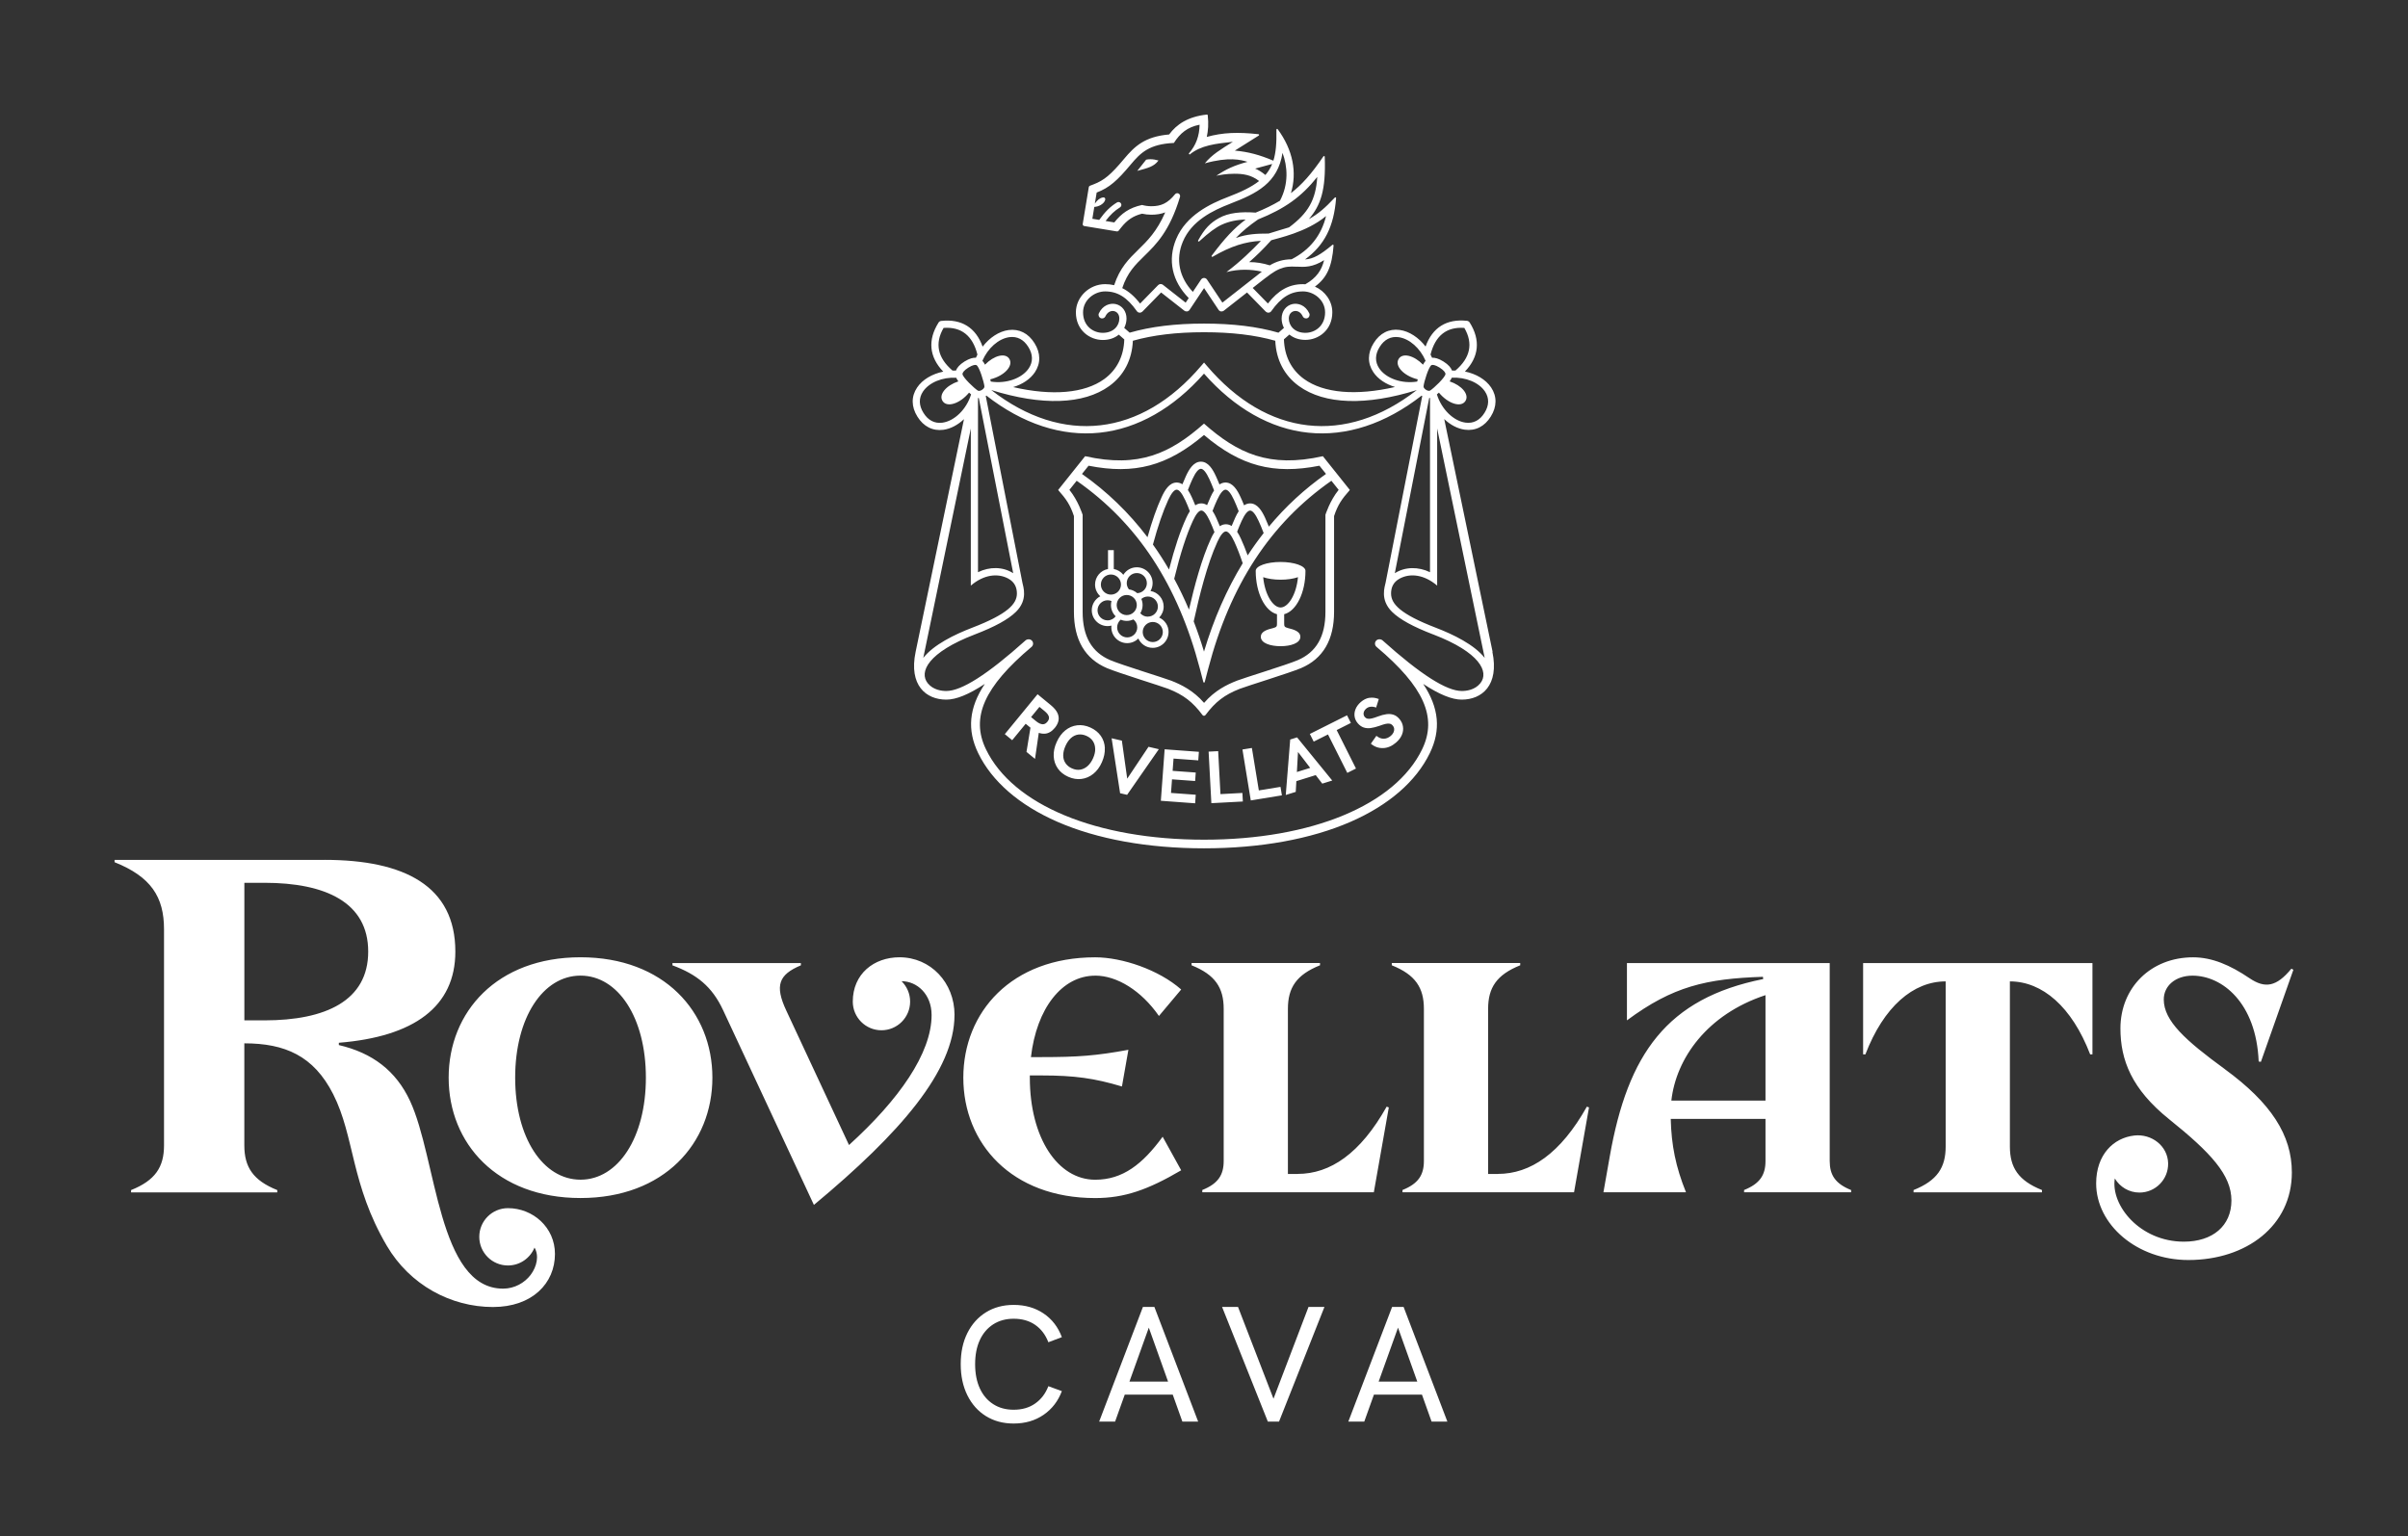 <?xml version="1.0" encoding="UTF-8"?>
<svg id="Layer_2" data-name="Layer 2" xmlns="http://www.w3.org/2000/svg" viewBox="0 0 630 402">
  <rect x="0" y="0" width="630" height="402" fill="#333333" stroke="none"/>
  <defs>
    <style>
      .cls-1 {
        fill: #fff;
      }

      .cls-2 {
        fill: none;
        opacity: .2;
      }
    </style>
  </defs>
  <g id="Diseño">
    <g>
      <rect class="cls-2" width="630" height="402"/>
      <path class="cls-1" d="m256.35,350.67c-.82,1.76-1.23,3.87-1.23,6.31s.41,4.55,1.23,6.33c.82,1.78,1.99,3.16,3.51,4.13,1.52.98,3.3,1.46,5.34,1.46,2.21,0,4.09-.54,5.64-1.64,1.55-1.09,2.7-2.6,3.44-4.52l3.53,1.29c-.98,2.61-2.57,4.68-4.78,6.2-2.21,1.52-4.82,2.28-7.83,2.28-2.76,0-5.17-.65-7.25-1.94-2.08-1.29-3.7-3.11-4.86-5.45-1.16-2.34-1.74-5.06-1.74-8.16s.58-5.81,1.74-8.13,2.78-4.13,4.86-5.42c2.08-1.29,4.5-1.94,7.25-1.94,3.01,0,5.62.75,7.83,2.24,2.21,1.49,3.8,3.56,4.78,6.2l-3.53,1.33c-.75-1.95-1.89-3.46-3.44-4.54-1.55-1.08-3.43-1.61-5.64-1.61-2.04,0-3.82.49-5.34,1.46-1.52.98-2.69,2.35-3.51,4.11Zm45.67-8.67l11.45,30h-4.13l-2.52-7.06h-12.55l-2.53,7.06h-4.17l11.45-30h3.01Zm3.58,19.54l-5.04-14.12-5.07,14.12h10.11Zm27.57,4.45l-9.27-23.99h-4.17l11.97,30h2.93l11.88-30h-4.17l-9.15,23.99Zm38.84-1.05h-12.55l-2.53,7.06h-4.17l11.45-30h3.01l11.45,30h-4.13l-2.52-7.06Zm-1.21-3.4l-5.04-14.12-5.07,14.12h10.11Zm-184.42-79.54c0,17.18-12.62,31.5-34.5,31.5-21.88,0-34.5-14.32-34.5-31.5,0-17.18,12.62-31.5,34.5-31.5s34.5,14.32,34.5,31.5Zm-17.4,0c0-15.73-7.29-26.7-17.1-26.7-9.81,0-17.1,10.97-17.1,26.7,0,15.73,7.29,26.7,17.1,26.7,9.81,0,17.1-10.97,17.1-26.7Zm222.89,25.2h-2.54s0-43.2,0-43.2c0-5.51,2.21-8.93,8.4-11.4v-.6s-33.6,0-33.6,0v.6c6.19,2.47,8.4,5.89,8.4,11.4v39.8c0,3.67-1.47,5.95-5.6,7.6v.6s44.88,0,44.88,0l3.92-22.21-.56-.2c-6.91,12.29-14.77,17.6-23.3,17.6Zm-52.38,0h-2.54s0-43.2,0-43.2c0-5.51,2.21-8.93,8.4-11.4v-.6s-33.6,0-33.6,0v.6c6.19,2.47,8.4,5.89,8.4,11.4v39.8c0,3.67-1.47,5.95-5.6,7.6v.6s44.88,0,44.88,0l3.92-22.21-.56-.2c-6.91,12.29-14.77,17.6-23.3,17.6Zm144.81,4.2v.6h-28v-.6c4.13-1.65,5.6-3.93,5.6-7.6v-11s-24.79,0-24.79,0c.16,6.86,1.3,12.54,3.99,19.2h-21.6s1.66-9.41,1.66-9.41c4.72-26.79,14.94-41.34,40.14-46.39l-.07-.59c-14.8.49-23.54,2.47-35.58,11.4v-15s53.05,0,53.05,0v51.8c0,3.67,1.47,5.95,5.6,7.6Zm-22.4-23.4v-27.59c-15.27,5.02-23.38,16.55-24.63,27.59h24.63Zm-175.37-32.7c5.72,0,12.08,3.94,16.68,10.56l5.82-6.93c-5.88-5.19-15.48-8.42-22.5-8.42-21.88,0-34.5,14.32-34.5,31.5s12.62,31.5,34.5,31.5c7.67,0,13.81-2.17,22.5-7.27l-4.85-8.78c-5.25,7.18-10.43,11.25-17.65,11.25-9.81,0-17.1-10.97-17.1-26.7,0-.2,0-.39,0-.59h3.09c8.65,0,13.87.75,21.01,2.89l1.69-9.6c-8.41,1.55-13.16,1.91-22.7,1.91h-2.8c1.47-12.78,8.15-21.31,16.8-21.31Zm-36.8,10.31c0-8.52-6.29-15.11-14.39-15.11-6.69,0-12.23,4.33-12.23,11.6,0,4.14,3.36,7.5,7.5,7.5s7.5-3.36,7.5-7.5c0-2.09-.86-3.98-2.24-5.34,4.03,0,7.86,3.38,7.86,8.85,0,10.04-8.56,22.18-21.61,34.02l-16.42-35.21c-3.05-6.53-1.97-9.38,3.83-11.81v-.6s-33.6,0-33.6,0v.6c6.35,2.35,10.37,5.55,13.25,11.73l23.76,50.96c22.56-18.75,36.78-35.15,36.78-49.69Zm237.71,10.29h.6c4.79-12.48,12.52-19.09,21-19.09v43.2c0,5.51-2.21,8.93-8.4,11.4v.6s33.6,0,33.6,0v-.6c-6.19-2.47-8.4-5.89-8.4-11.4v-43.2c8.48,0,16.21,6.62,21,19.09h.6s0-23.89,0-23.89h-60s0,23.89,0,23.89Zm-391.11-26.89c0-12.88-11.17-18-27.16-18h-5.24s0,36,0,36h5.24c16,0,27.16-5.12,27.16-18Zm-11.42-24c20.88,0,34.22,6.83,34.22,24,0,14.45-10.85,22.28-30.48,23.86v.6c8.79,2.06,14.94,6.71,18.62,14.61,7.04,15.14,7.29,49.13,24.35,49.13,3.02,0,5.63-1.53,7.19-3.58,1.68-2.21,2.26-5.09,1.03-7.16-1.12,2.74-3.8,4.68-6.95,4.68-4.14,0-7.5-3.36-7.5-7.5s3.36-7.5,7.5-7.5c6.51,0,12.3,5,12.3,11.99,0,7.68-5.96,13.88-16.22,13.88-10.99,0-21.73-5.75-27.76-16.01-9.46-16.09-8.4-28.57-14.05-39.7-5.1-10.04-12.64-13.29-23.24-13.29v26.7c0,5.65,2.27,9.17,8.62,11.7v.6h-38.25v-.6c6.35-2.54,8.62-6.05,8.62-11.7v-56.54c0-8.48-3.41-13.75-12.94-17.56v-.6h54.92Zm497.15,54.75c-10.27-7.5-15.96-12.6-15.96-18.21,0-3.6,3.08-6.24,7.53-6.24,7.7,0,16.66,7.02,17.3,22.46l.58.09,8.5-24.09-.52-.29c-3.91,4.77-6.89,5.25-10.97,2.49-5.06-3.43-9.8-5.46-14.75-5.46-11.07,0-19.01,7.97-19.01,18.6,0,8.28,2.94,15.9,12.77,23.79,10.92,8.77,16.27,14.58,16.27,21.23,0,6.67-4.94,10.79-12.44,10.79-11.47,0-19.19-9.48-18.07-16.54,1.31,2.2,3.7,3.69,6.45,3.69,4.19,0,7.58-3.44,7.5-7.65-.09-4.54-4.3-7.77-8.81-7.28-5.5.6-10.02,5.03-10.02,12.53,0,10.77,10.65,20.05,24.13,20.05,15.15,0,27.07-8.93,27.07-22.91,0-9.78-5.44-18.19-17.55-27.04Zm-281.58-84.34l2.7.63-8.3,11.94-1.83-.42-2.22-14.38,2.68.62,1.4,9.95,5.57-8.34Zm57.78-12.83c-.81.15-1.55.52-2.23,1.11-.64.56-1.1,1.17-1.37,1.83-.27.66-.36,1.32-.26,1.97.1.65.38,1.25.86,1.8.45.52.95.87,1.49,1.06.54.19,1.16.25,1.84.16.68-.09,1.46-.29,2.32-.59.59-.22,1.1-.39,1.54-.49.43-.1.8-.12,1.11-.07.31.06.57.21.79.47.24.27.37.57.4.89.03.32-.03.64-.18.95-.15.31-.38.6-.68.86-.57.49-1.18.75-1.83.77-.66.02-1.31-.23-1.96-.76l-1.45,2.06c.96.81,2.03,1.19,3.22,1.15,1.19-.04,2.32-.53,3.4-1.47.71-.62,1.21-1.29,1.51-2.01.3-.72.39-1.45.27-2.18-.11-.73-.43-1.4-.96-2-.47-.54-.97-.89-1.53-1.07-.55-.18-1.16-.23-1.83-.14-.67.09-1.42.29-2.26.61-.63.24-1.16.41-1.6.51-.44.1-.8.12-1.08.06-.28-.06-.52-.2-.72-.43-.19-.21-.29-.45-.32-.71-.03-.26.01-.52.12-.77.11-.26.29-.49.53-.7.34-.3.73-.47,1.18-.52.44-.05.93.02,1.45.21l.7-2.23c-.86-.34-1.7-.44-2.51-.3Zm-4.83,6.6l-1.01-2.01-9.73,4.88,1.01,2.01,3.74-1.88,5.05,10.06,2.27-1.14-5.05-10.06,3.72-1.87Zm-14.07,3.78l9.19,11.28-2.61.81-1.71-2.23-5.07,1.58-.16,2.81-2.61.81,1.16-14.51,1.79-.56Zm.23,3.8l-.29,5.25,3.48-1.08-3.19-4.16Zm50.86-26.19c1.82,8.77-2.75,12.5-8.02,12.5-2.57,0-5.87-1.34-10.08-4.11,4.17,6.3,4.65,12.07,1.74,18.09-3.58,7.4-10.75,13.63-20.74,17.99-10.4,4.54-23.66,6.94-38.35,6.94s-27.96-2.4-38.35-6.94c-9.99-4.37-17.16-10.59-20.74-17.99-2.91-6.03-2.44-11.8,1.74-18.09-4.21,2.78-7.51,4.11-10.08,4.11-5.28,0-9.85-3.72-8.02-12.5l12.65-60.89c-1.59,1.5-3.47,2.52-5.38,2.78-2.78.37-5.2-.85-6.8-3.44-1.62-2.58-1.65-5.29-.08-7.62,1.4-2.09,3.95-3.57,6.84-4.16-3.68-3.83-4.12-8.24-1.24-12.83.15-.25.42-.41.71-.44,5.33-.58,9.04,1.75,10.83,6.73,1.81-2.35,4.27-4,6.78-4.34,2.78-.37,5.2.85,6.8,3.44,1.62,2.58,1.65,5.29.08,7.62-1.21,1.8-3.27,3.15-5.67,3.87,10.18,2.35,18.67,1.64,23.82-2.1,3.31-2.41,5.12-5.99,5.25-10.38l-1.43-1.25c-1.03.85-2.43,1.4-4.19,1.4-3.41,0-7.04-2.53-7.04-7.23,0-4,3.5-7.38,7.65-7.38.82,0,1.6.09,2.36.27,1.51-4.58,3.84-6.86,6.3-9.27,2.41-2.35,4.88-4.78,7.06-9.78-1.08.41-2.26.61-3.62.61-.81,0-1.63-.09-2.45-.27-2.31.59-3.88,1.64-5.48,3.65l-.65.82c-.11.13-.28.2-.44.17l-8.55-1.41c-.26-.04-.43-.28-.39-.54l1.59-9.64c.03-.17.14-.3.3-.36l.96-.37c2.72-1.04,4.51-2.52,7.95-6.64,2.75-3.28,5.4-5.86,11.81-6.41,1.95-2.64,4.87-4.66,9.88-5.21.11-.01.2.07.22.17.25,2.36.1,4-.25,5.68,4.19-1.16,8.12-1.3,13.52-.71.18.02.23.25.08.35l-6.26,3.94s0,0,0,0c3.58.33,6.42,1.1,10.08,2.64.64-2.01.87-4.55.79-8.12,0-.18.23-.27.34-.12,4.02,5.45,5.1,11.37,3.46,16.73,2.81-2.16,5.39-5.02,8.5-9.62.1-.15.34-.09.35.1.32,8.69-1.04,12.7-4.17,16.33,2.54-1.43,4.2-2.88,6.81-5.65.12-.13.34-.03.33.14-.58,7.51-3.06,12.33-8.13,16.05,2.19-.14,4.01-1.19,7.16-3.82.13-.11.32,0,.31.16-.42,5.61-1.77,8.48-4.88,10.77,2.65,1.17,4.55,3.77,4.55,6.71,0,4.7-3.63,7.23-7.04,7.23-1.76,0-3.17-.55-4.19-1.4l-1.43,1.25c.13,4.39,1.93,7.97,5.25,10.38,5.15,3.74,13.64,4.44,23.82,2.1-2.39-.72-4.46-2.07-5.67-3.87-1.57-2.33-1.54-5.04.08-7.62,1.6-2.59,4.01-3.82,6.8-3.44,2.51.34,4.98,1.99,6.78,4.34,1.79-4.98,5.5-7.3,10.83-6.73.29.03.55.2.71.44,2.88,4.59,2.44,8.99-1.24,12.83,2.88.59,5.43,2.07,6.84,4.16,1.57,2.33,1.54,5.04-.08,7.62-1.6,2.59-4.01,3.82-6.8,3.44-1.91-.26-3.79-1.27-5.38-2.78l12.65,60.89Zm-10.63-71.73c-.14.31-.33.63-.56.95,3.18,1.06,5.19,3.41,4.15,5.11-1.13,1.84-4.55.75-6.95-2.16-.19.17-.37.32-.53.45,1.18,3.87,4.32,6.97,7.51,7.4,2.03.27,3.75-.62,4.95-2.57,1.22-1.94,1.26-3.87.12-5.58-1.6-2.39-5.11-3.8-8.69-3.61Zm-5.65,3.35c.94-.6,3.88-3.38,4-4.29.04-.34-.33-.96-1.52-1.71h0s-.02-.01-.03-.02c-1.16-.72-1.87-.79-2.14-.61-.75.51-1.93,4.4-2.04,5.52-.03.3.21.64.65.92,0,0,0,0,0,0,.44.27.83.34,1.08.18Zm-.25,1.96l-9,45.84c2.72-1.73,6.2-1.73,9.21-.26v-45.59c-.07,0-.14,0-.21,0Zm.35-11.37c.14.27.27.54.39.82.73-.04,1.7.19,2.95.97.01,0,.03.02.04.02,1.34.84,1.98,1.67,2.24,2.37.3-.01.6-.01.89,0,3.91-3.34,4.69-7.1,2.33-11.16-4.63-.34-7.6,2.01-8.85,6.98Zm-3.49,7.06c.04-.18.09-.37.14-.58-3.65-.89-6.12-3.51-4.99-5.35,1.04-1.69,4.03-.9,6.37,1.51.21-.39.43-.73.67-1.01-1.41-3.29-4.22-5.81-7.07-6.19-2.03-.27-3.75.62-4.95,2.57-1.22,1.94-1.26,3.87-.12,5.58,1.79,2.67,5.95,4.11,9.94,3.47Zm-31.62-30.06c-1.72-.09-2.84-.04-4.36.59-1.61.67-2.88,1.69-5.94,4.09l-1.12.88,3.98,4.07c2.71-3.49,5.58-5.06,9.18-5.06.2,0,.4.01.6.03,2.97-1.68,4.29-3.73,4.92-6.31-3.03,1.91-5.09,1.81-7.25,1.7Zm-6.58-6.91c-2.11,2.36-3.91,4.08-5.76,5.71,1.84-.01,3.66.29,5.38.85,1.7-1.02,3.51-1.56,5.71-1.59,4.76-2.44,7.79-6.23,9.02-11.31-5.17,4.31-12.73,5.8-14.35,6.33Zm-3.44-5.45c-2.3,1.59-4.12,3.09-5.81,4.84,2.99-1.04,5.45-1.15,8.57-1.15,1.17-.39,4.63-1.39,5.37-1.63,0,0,0,0,.01-.01,4.96-3.71,6.97-7.15,7.35-13.18-4.17,5.25-8.51,8.32-15.5,11.13Zm-7.26-4.12c-4.58,1.75-10.14,4.47-12.42,9.94-1.93,4.61-.96,9.32,2.62,13.13l2.15-3.22c.17-.26.47-.42.78-.42s.61.16.78.42l4.02,6.03,10.32-8.1c-2.79-.64-5.97-.74-9.26.11,3.62-2.72,6.74-5.76,9.02-8.17-4,.2-7.85,1.36-12.63,4.16-.18.1-.37-.11-.25-.28,3.44-4.6,5.84-7.17,8.89-9.46-2.39.06-4.44.52-6.24,1.34-1.53.69-3.37,2.04-5.91,4.37-.16.14-.4-.04-.29-.23,1.7-3.13,3.2-4.6,5.42-5.84,2.58-1.45,5.86-1.72,9.64-1.45,2.41-.98,4.49-1.99,6.35-3.11,2.34-4.4,1.99-9.01.67-12.53-1.21,7.88-6.72,10.64-13.66,13.3Zm6.5-9.19c.79.31,1.79.93,2.68,1.67.75-.87,1.33-1.8,1.77-2.88l-4.45,1.21Zm-30.09,35.31l4.71-4.82c.34-.34.88-.38,1.25-.08l5.95,4.67.8-1.2c-4.37-4.42-5.57-9.99-3.28-15.46,2.59-6.2,8.94-9.23,13.49-10.97,3.48-1.33,6.19-2.61,8.21-4.2-2.14-1.68-4.38-1.9-6.48-1.9s-3.85.34-4.72.52c2.52-1.68,4.54-2.66,8.15-3.64-1.68-.53-4.86-1.36-11.16.4,1.9-2.31,4.1-3.6,7.34-5.64-4.53.5-8.36.9-11.32,3.35l-.22-.27c1.93-2.2,2.78-4.65,2.84-7.55-3.16.6-5.11,2.23-6.73,4.77-6.45.3-8.71,2.56-11.32,5.68-3.47,4.15-5.56,6.04-8.88,7.3l-.48,2.9c.64-.91,1.22-1.43,2.05-1.61.48-.11.85.21.59.82-.4.94-1.67,1.6-2.78,1.65l-.51,3.1,1.8.3c1.51-2.13,2.9-3.5,4.64-4.57.35-.22.82-.11,1.04.25.22.35.11.82-.25,1.04-1.39.86-2.55,1.94-3.77,3.56l2.28.38c1.85-2.34,3.91-3.85,7.26-4.57.81.22,1.63.33,2.44.33,2.55,0,4.27-.78,6.19-3.13.19-.23.5-.33.8-.25.4.12.62.54.5.94-2.7,8.97-6.24,12.43-9.36,15.48-2.36,2.3-4.41,4.32-5.75,8.39,1.67.82,3.2,2.15,4.68,4.06Zm-2.75,7.63c5.56-1.6,11.93-2.38,19.47-2.38s13.91.78,19.47,2.38l1.43-1.25c-.4-.78-.6-1.63-.6-2.46,0-1.88,1.14-3.4,2.84-3.78,1.47-.32,3.4.29,4.39,2.42.22.47.02,1.03-.45,1.25-.47.22-1.03.02-1.25-.45-.59-1.26-1.56-1.54-2.28-1.37-.66.15-1.37.73-1.37,1.94,0,1.86,1.49,3.74,4.33,3.74,2.56,0,5.16-1.84,5.16-5.35,0-3.29-2.98-5.49-5.77-5.49-3.27,0-5.75,1.55-8.31,5.17-.4.57-1.13.43-1.44.12l-4.9-5.01-6.08,4.77c-.31.25-.99.34-1.36-.22l-3.8-5.7-3.8,5.7c-.37.56-1.05.46-1.36.22l-6.08-4.77-4.9,5.01c-.31.31-1.04.45-1.44-.12-2.56-3.62-5.04-5.17-8.31-5.17-2.79,0-5.77,2.21-5.77,5.49,0,3.51,2.59,5.35,5.16,5.35,2.84,0,4.33-1.88,4.33-3.74,0-1.21-.71-1.79-1.37-1.94-.71-.16-1.69.12-2.28,1.37-.22.47-.78.67-1.25.45-.47-.22-.67-.78-.45-1.25.99-2.12,2.92-2.74,4.39-2.42,1.7.38,2.84,1.89,2.84,3.78,0,.83-.21,1.68-.6,2.46l1.43,1.25Zm-36.19,15.02c18.68,14.52,39.19,12.16,54.94-6.37l.72-.84.72.84c15.75,18.53,36.26,20.89,54.94,6.37-13.17,4.12-24.13,3.82-30.85-1.06-3.83-2.78-5.95-6.87-6.17-11.85-5.3-1.5-11.41-2.23-18.63-2.23s-13.33.73-18.63,2.23c-.22,4.98-2.34,9.07-6.17,11.85-6.72,4.88-17.68,5.17-30.85,1.06Zm-2.32-7.66c.24.27.47.62.67,1.01,2.34-2.41,5.33-3.2,6.37-1.51,1.13,1.84-1.34,4.46-4.99,5.35.05.21.1.4.14.58,3.99.64,8.15-.81,9.94-3.47,1.14-1.7,1.1-3.64-.12-5.58-1.2-1.95-2.92-2.84-4.95-2.57-2.85.38-5.66,2.9-7.07,6.19Zm-1.16,55.32c3.01-1.48,6.49-1.48,9.21.26l-9-45.84c-.07,0-.14,0-.21,0v45.59Zm1.03-47.72s0,0,0,0c.45-.28.68-.61.65-.92-.12-1.12-1.29-5.01-2.04-5.52-.27-.18-.97-.12-2.14.61-.01,0-.02.01-.03.02h0c-1.19.75-1.57,1.37-1.52,1.71.12.91,3.06,3.69,4,4.29.25.16.64.09,1.08-.18Zm-7.69-5.05c.3,0,.59,0,.89,0,.27-.71.9-1.53,2.24-2.37.01,0,.03-.02.04-.02,1.26-.78,2.22-1.01,2.95-.97.12-.28.25-.55.39-.82-1.25-4.97-4.23-7.32-8.85-6.98-2.36,4.06-1.57,7.82,2.33,11.16Zm4.85,6.23c-.16-.13-.34-.28-.53-.45-2.4,2.91-5.82,4-6.95,2.16-1.04-1.69.97-4.05,4.15-5.11-.23-.32-.42-.64-.56-.95-3.58-.19-7.08,1.22-8.69,3.61-1.14,1.7-1.1,3.64.12,5.58,1.2,1.95,2.92,2.84,4.95,2.57,3.19-.43,6.33-3.53,7.51-7.4Zm-12.52,68.98c2.71-3.48,8.26-6.17,12.77-7.9,9.33-3.58,11.74-6.27,11.74-8.96,0-1.5-.53-2.99-2.29-3.93-2.69-1.43-6.32-1.08-9.77,1.85v-41.11l-12.44,60.05Zm133.46-6.14c-5.27-2.02-8.81-3.95-10.83-5.96-3.17-3.15-1.87-6.53-1.65-7.65.34-1.73,8.76-44.65,9.58-48.81,0,0,0,0,0,0,0,0-.01,0-.02,0-.05-.03-.09-.07-.14-.1-9.46,7.39-19.71,10.75-29.66,9.71-9.86-1.02-19.29-6.37-27.28-15.46-8,9.08-17.43,14.43-27.28,15.46-9.95,1.04-20.2-2.33-29.66-9.71-.05.03-.09.07-.14.1,0,0-.01,0-.02,0,0,0,0,0,0,0,.82,4.16,9.24,47.07,9.58,48.81.22,1.12,1.52,4.51-1.65,7.65-2.02,2.01-5.56,3.94-10.83,5.96-12.1,4.64-14.68,9.79-12.26,12.77,1.42,1.75,3.64,2.01,4.83,2.01,4.01,0,10.8-4.33,20.74-13.24.42-.37,1.25-.43,1.71.11.4.48.34,1.19-.14,1.59-12.39,10.43-15.96,18.45-11.93,26.79,7.05,14.6,28.91,23.66,57.06,23.66s50.01-9.07,57.06-23.66c4.03-8.34.46-16.36-11.93-26.79-.48-.4-.54-1.11-.14-1.59.45-.54,1.29-.49,1.71-.11,9.94,8.91,16.72,13.24,20.74,13.24,1.19,0,3.41-.26,4.83-2.01,2.42-2.97-.16-8.12-12.26-12.77Zm13.44,6.14l-12.44-60.05v41.11c-3.45-2.93-7.08-3.28-9.77-1.85-1.77.94-2.29,2.43-2.29,3.93,0,2.69,2.4,5.38,11.74,8.96,4.51,1.73,10.06,4.42,12.77,7.9Zm-84.73,37.37l8.97.66.16-2.24-6.47-.47.26-3.56,6.05.44.16-2.22-6.05-.44.24-3.21,6.47.47.16-2.24-8.96-.66-.99,13.47Zm11.66-22.43c-.09.13-.24.19-.38.19s-.28-.06-.38-.19c-2.54-3.41-4.93-5.28-9-6.88-1.71-.67-13.08-4.17-15.99-5.4-5.74-2.44-8.65-7.39-8.65-14.72v-25.07c-.97-2.92-1.98-4.4-4.13-6.83l7.06-8.84c14.06,3.15,22.29-.74,31.1-8.53,8.81,7.79,17.04,11.68,31.1,8.53l7.06,8.84c-2.15,2.42-3.16,3.91-4.13,6.83v25.07c0,7.33-2.91,12.29-8.65,14.72-2.91,1.23-14.28,4.73-15.99,5.4-4.07,1.59-6.46,3.46-9,6.88Zm-32.29-63.09c6.55,4.59,12.26,10.12,17.14,16.55,1.2-4.28,2.42-7.74,3.71-10.53.81-1.76,1.99-3.78,3.92-3.78.56,0,1.05.17,1.5.46.3-.75.61-1.47.92-2.14.81-1.76,1.99-3.78,3.92-3.78s3.11,2.02,3.92,3.78c.32.68.63,1.42.94,2.19.46-.32.99-.51,1.58-.51,1.93,0,3.11,2.02,3.92,3.78.32.68.63,1.42.94,2.19.46-.32.99-.51,1.58-.51,1.93,0,3.11,2.02,3.92,3.78.33.72.66,1.49.98,2.3,4.37-5.26,9.36-9.87,14.95-13.79l-1.72-2.15c-12,2.37-20.6.09-30.2-8.04-9.61,8.13-18.2,10.41-30.2,8.04l-1.72,2.15Zm34.55,4.29c-.4-1.06-.82-2.05-1.23-2.95-.81-1.76-1.58-2.69-2.21-2.69s-1.4.93-2.21,2.69c-.4.87-.8,1.83-1.19,2.85.39.58.71,1.22.99,1.83.32.68.63,1.42.94,2.19.46-.32.99-.51,1.58-.51.56,0,1.05.17,1.5.46.3-.75.61-1.47.92-2.14.26-.58.57-1.18.93-1.73Zm-.41,5.36c.39.58.71,1.22.99,1.83.31.68.63,1.42.94,2.19.46-.32.99-.51,1.58-.51.56,0,1.05.17,1.5.46.3-.75.61-1.47.92-2.14.26-.58.57-1.18.93-1.73-.4-1.06-.82-2.05-1.23-2.95-.81-1.76-1.58-2.69-2.21-2.69s-1.39.91-2.21,2.69c-.4.87-.8,1.83-1.19,2.85Zm-7.16-2.85c-.81-1.76-1.58-2.69-2.21-2.69s-1.4.93-2.21,2.69c-1.38,3-2.69,6.83-4,11.67,1.49,2.09,2.89,4.27,4.21,6.54,1.48-5.76,2.94-10.11,4.52-13.54.26-.58.57-1.18.93-1.73-.4-1.06-.82-2.05-1.23-2.95Zm-2.87,20.6c1.4,2.59,2.69,5.29,3.88,8.1,1.44-6.23,3.31-13.3,5.74-18.56.26-.58.57-1.18.93-1.73-.4-1.06-.82-2.05-1.23-2.95-.81-1.76-1.58-2.69-2.21-2.69s-1.4.93-2.21,2.69c-1.7,3.69-3.26,8.52-4.88,15.14Zm5.12,11.18c.98,2.55,1.88,5.18,2.69,7.9,2.55-8.54,5.94-16.25,10.13-23.12-.71-2.12-1.45-4.01-2.19-5.63-.81-1.76-1.58-2.69-2.21-2.69s-1.4.93-2.21,2.69c-2.7,5.87-4.73,14.14-6.21,20.85Zm14.11-17.26c1.32-2.03,2.72-3.98,4.19-5.85-.43-1.15-.88-2.23-1.33-3.2-.81-1.76-1.58-2.69-2.21-2.69s-1.4.93-2.21,2.69c-.4.87-.8,1.83-1.19,2.85.39.58.71,1.22.99,1.83.6,1.3,1.19,2.76,1.77,4.37Zm-2.86,32.79c1.89-.74,13.01-4.13,15.93-5.37,4.9-2.08,7.28-6.21,7.28-12.64v-25.41s1.14-3.67,3.46-6.53l-1.9-2.38c-15.94,11.13-26.48,27.22-32.23,49.19l-.91,3.48c-.05.19-.31.19-.36,0l-.91-3.48c-5.75-21.97-16.3-38.06-32.23-49.19l-1.9,2.38c2.32,2.86,3.46,6.53,3.46,6.53v25.41c0,6.43,2.38,10.57,7.28,12.64,2.92,1.24,14.05,4.64,15.93,5.37,2.55,1,5.76,2.55,8.56,5.79,2.8-3.24,6-4.79,8.56-5.79Zm-17.83-12.75c0,2.28-1.86,4.14-4.14,4.14-1.68,0-3.12-1-3.77-2.44-.75.75-1.78,1.21-2.92,1.21-2.28,0-4.14-1.86-4.14-4.14,0-.15,0-.3.03-.45-.32.08-.66.13-1.01.13-2.28,0-4.14-1.86-4.14-4.14,0-1.59.91-2.98,2.23-3.67-.84-.76-1.37-1.85-1.37-3.06,0-2.03,1.46-3.71,3.39-4.07v-4.94h1.51v4.94c1.01.19,1.89.74,2.5,1.52.73-1.18,2.03-1.97,3.52-1.97,2.28,0,4.14,1.86,4.14,4.14,0,.75-.2,1.45-.55,2.06,1.95.33,3.44,2.03,3.44,4.08,0,1.12-.45,2.13-1.17,2.88,1.45.65,2.46,2.1,2.46,3.78Zm-13.84-4.11c-.76-.75-1.23-1.79-1.23-2.94,0-.37.05-.72.14-1.06-.31-.13-.66-.2-1.02-.2-1.45,0-2.63,1.18-2.63,2.63s1.18,2.63,2.63,2.63c.86,0,1.63-.42,2.11-1.06Zm1.39-8.31c0-1.45-1.18-2.63-2.63-2.63s-2.63,1.18-2.63,2.63,1.18,2.63,2.63,2.63,2.63-1.18,2.63-2.63Zm-1.12,5.36c0,1.45,1.18,2.63,2.63,2.63s2.63-1.18,2.63-2.63-1.18-2.63-2.63-2.63-2.63,1.18-2.63,2.63Zm5.38,5.83c0-.84-.4-1.59-1.01-2.07-.53.24-1.11.39-1.73.39-.56,0-1.1-.11-1.59-.32-.57.48-.93,1.2-.93,2.01,0,1.45,1.18,2.63,2.63,2.63s2.63-1.18,2.63-2.63Zm2.51-11.57c0-1.45-1.18-2.63-2.63-2.63s-2.63,1.18-2.63,2.63c0,.62.22,1.19.58,1.64.82.11,1.56.47,2.16.99,1.41-.05,2.53-1.21,2.53-2.63Zm.26,8.77c1.45,0,2.63-1.18,2.63-2.63s-1.18-2.63-2.63-2.63c-.65,0-1.24.24-1.7.63.21.5.33,1.04.33,1.61,0,.78-.22,1.51-.6,2.14.48.55,1.19.9,1.97.9Zm3.92,4.03c0-1.45-1.18-2.63-2.63-2.63s-2.63,1.18-2.63,2.63,1.18,2.63,2.63,2.63,2.63-1.18,2.63-2.63Zm-30.9,26.6c-.51.04-1.03-.04-1.55-.22l-.99,6.82-2.23-1.83,1.04-6.34s-.02-.01-.03-.02c-.24-.2-.44-.36-.61-.5l-.61-.5-3.53,4.3-1.93-1.59,8.57-10.44,3.44,2.83c.85.7,1.43,1.38,1.75,2.05.32.67.41,1.33.29,1.99-.13.66-.45,1.29-.95,1.91-.79.96-1.67,1.48-2.64,1.55Zm1.12-4.16c-.01-.33-.13-.64-.35-.93-.22-.29-.5-.57-.83-.84l-1.32-1.08-2.19,2.67,1.32,1.08c.33.27.66.48,1,.63.34.15.67.2,1,.14.33-.06.64-.26.94-.62.3-.37.45-.72.43-1.05Zm54.08-38.45c0-1.28,2.91-2.32,6.51-2.32s6.51,1.04,6.51,2.32c0,5.77-2.42,10.55-5.57,11.35v2.34c0,.8,0,1.04,1.08,1.31,1.33.34,3.15.8,3.15,2.27,0,1.69-2.6,2.45-5.17,2.45s-5.17-.76-5.17-2.45c0-1.47,1.82-1.94,3.15-2.27,1.08-.27,1.08-.52,1.08-1.31v-2.34c-3.15-.8-5.57-5.58-5.57-11.35Zm1.96,1.66c.43,4.63,2.59,7.93,4.55,7.93s4.12-3.3,4.55-7.93c-1.17.41-2.78.66-4.55.66s-3.37-.25-4.55-.66Zm-11.18,56.76l-.6-11.24-2.5.13.72,13.49,8.24-.44-.12-2.24-5.75.31Zm-30.26-12.05c.06,1.19-.19,2.43-.77,3.73-.57,1.29-1.33,2.3-2.26,3.04-.93.74-1.96,1.18-3.09,1.32-1.13.14-2.28-.05-3.45-.57-1.17-.52-2.08-1.25-2.73-2.18-.65-.93-1.01-2-1.07-3.18-.06-1.19.19-2.43.77-3.71.58-1.3,1.33-2.32,2.26-3.07.93-.75,1.96-1.19,3.09-1.33,1.13-.14,2.28.05,3.45.57,1.18.53,2.09,1.26,2.75,2.19.65.93,1.01,2,1.07,3.18Zm-2.52.23c-.01-.77-.21-1.45-.59-2.03-.38-.59-.95-1.05-1.7-1.39-.72-.32-1.43-.43-2.13-.34-.7.1-1.34.4-1.91.91-.57.51-1.06,1.2-1.45,2.09-.39.87-.58,1.69-.58,2.46,0,.77.2,1.44.6,2.03.4.59.95,1.04,1.67,1.36.75.34,1.48.45,2.17.34.69-.11,1.33-.42,1.91-.92.58-.51,1.06-1.19,1.45-2.05.39-.87.58-1.69.57-2.46Zm42.82,10.86l-1.82-11.11-2.47.4,2.18,13.33,8.14-1.33-.36-2.22-5.68.93Zm-29.47-165.07l-2.34,2.95c2.85-.77,4.39-1.13,5.55-2.72-.71-.21-1.42-.33-2.1-.33-.37,0-.74.03-1.1.11Z"/>
    </g>
  </g>
</svg>